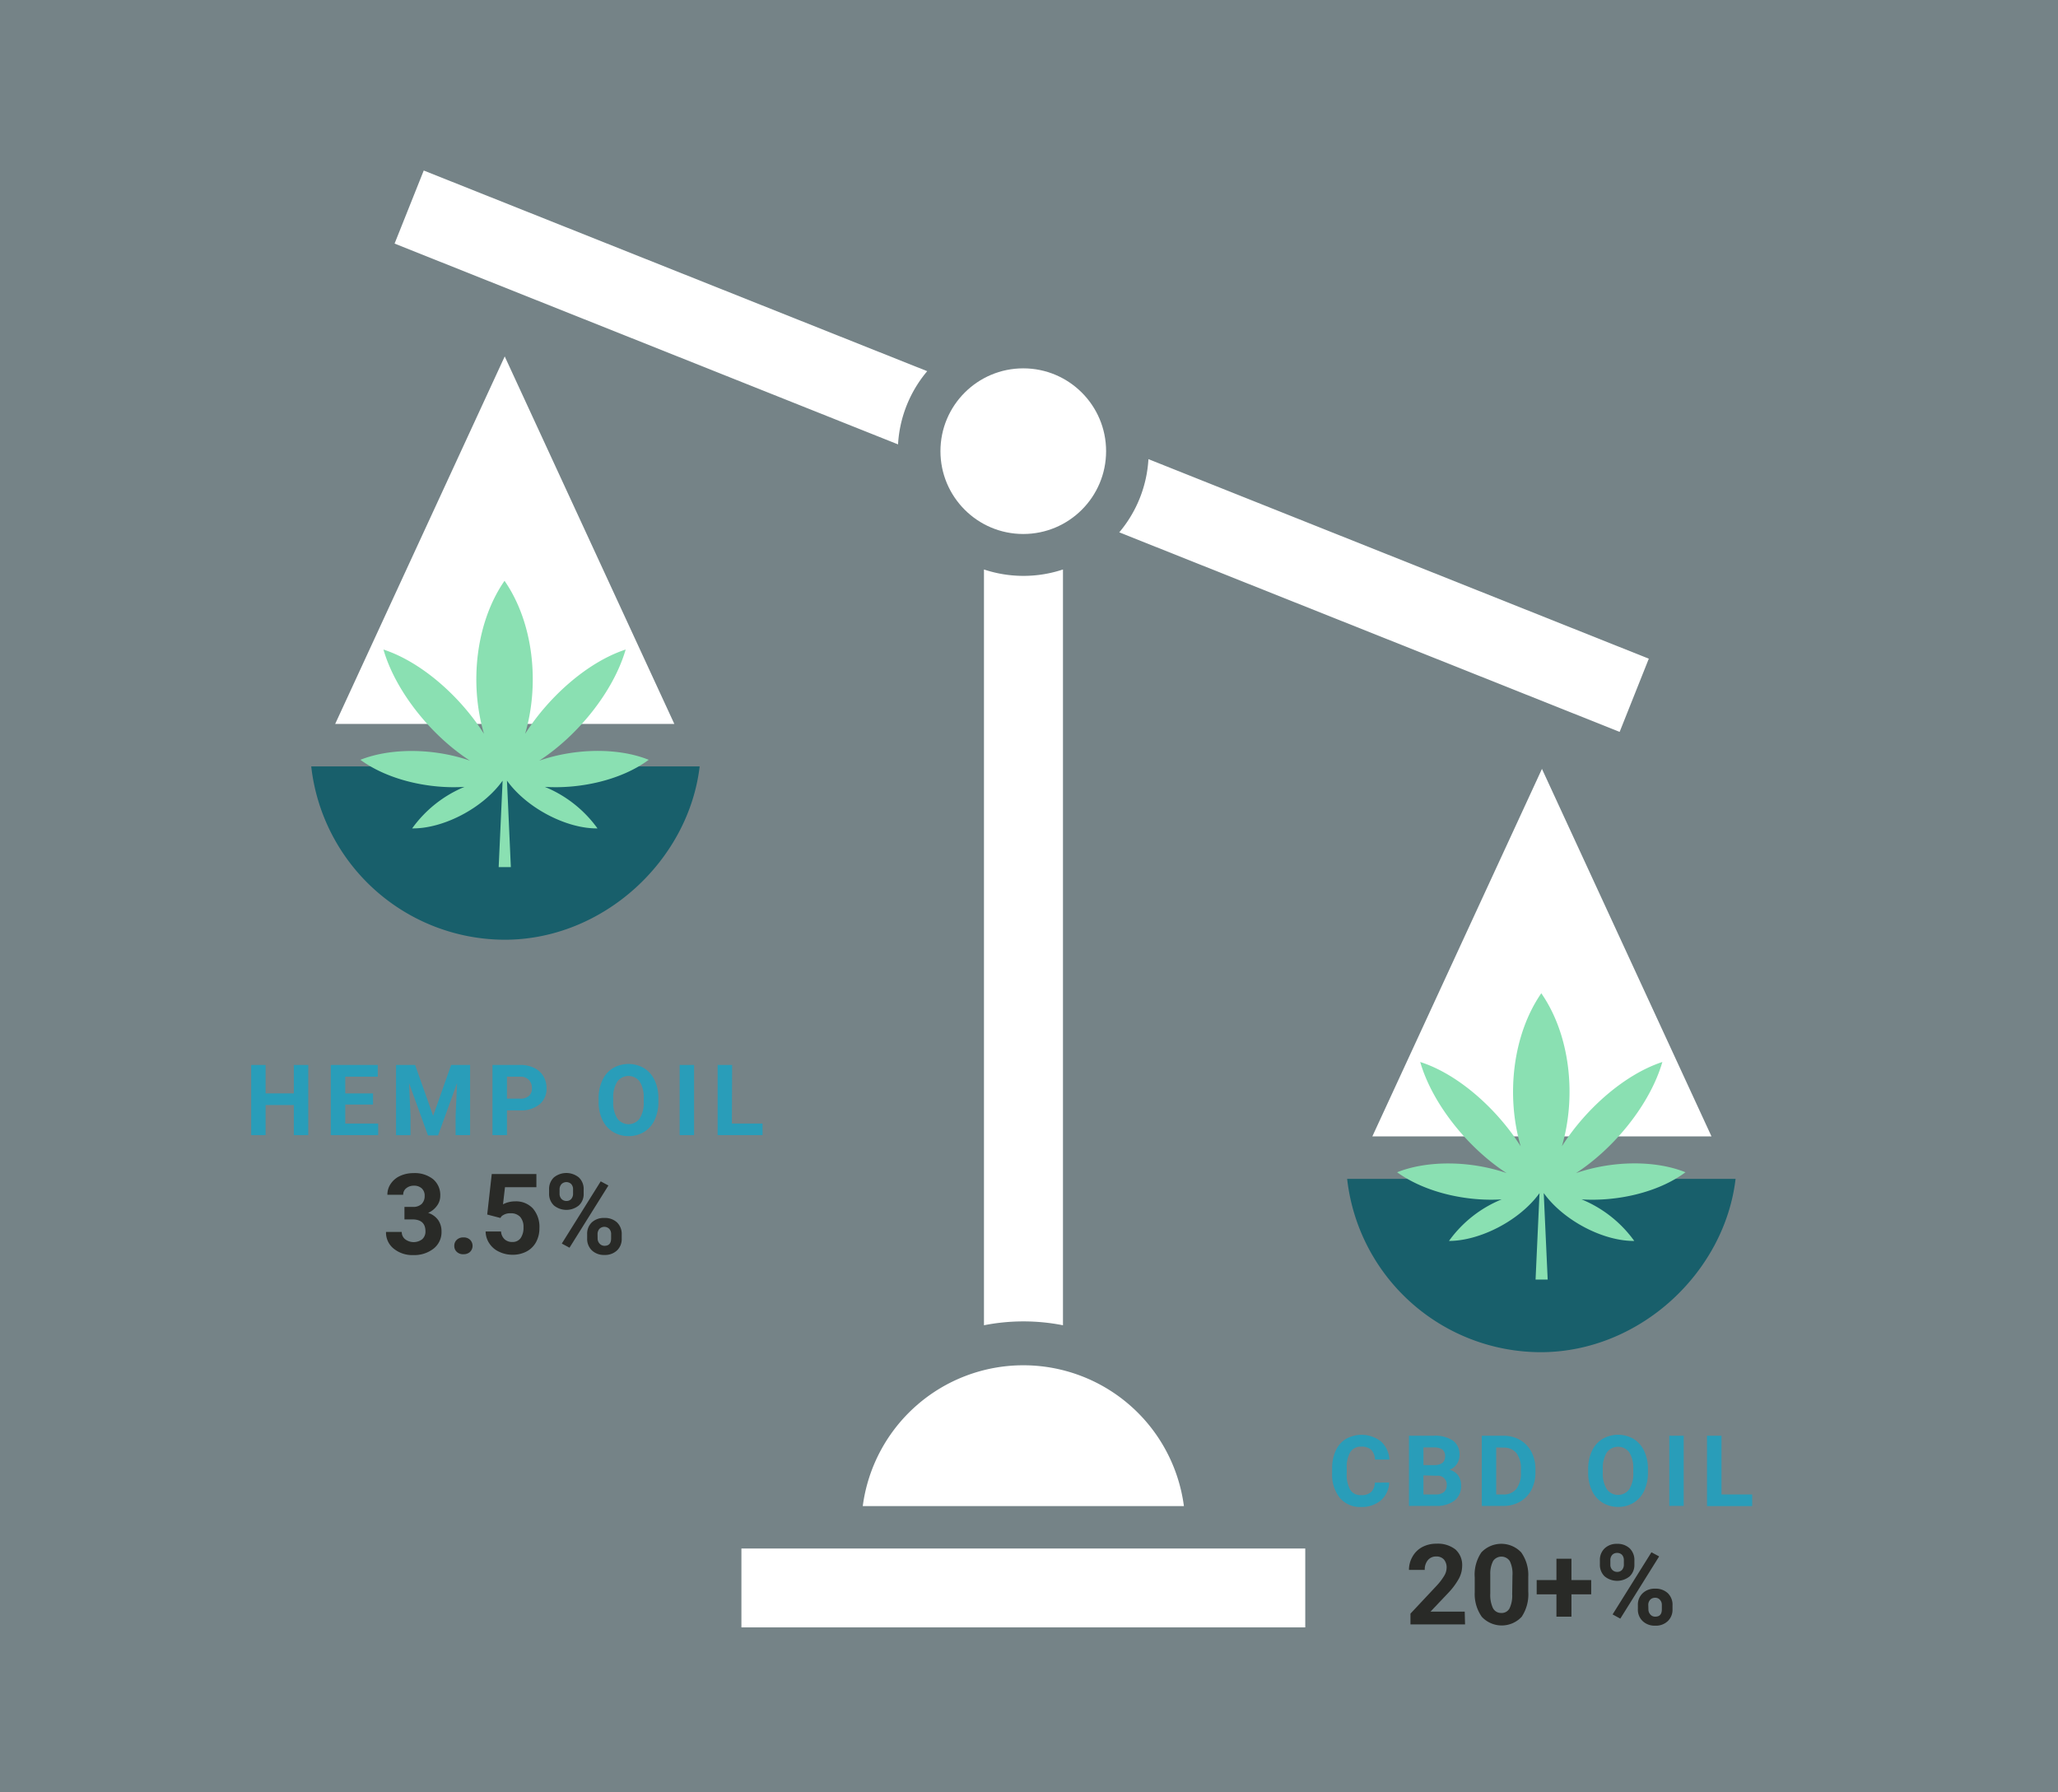 <?xml version="1.0" encoding="UTF-8"?> <svg xmlns="http://www.w3.org/2000/svg" viewBox="0 0 312.58 272.21"><rect x="0" y="0" width="312.58" height="272.21" fill="#808080" stroke="none"/><title>hemp_cbd_oil_scale</title><rect width="312.58" height="272.21" style="fill:#299db9;opacity:0.12"></rect><path d="M149.45,86.5V201.3a30.91,30.91,0,0,1,12,0V86.5A19,19,0,0,1,149.45,86.5Z" style="fill:#fff"></path><circle cx="155.42" cy="68.53" r="12.58" style="fill:#fff"></circle><path d="M179.82,228.77a24.6,24.6,0,0,0-48.78,0Z" style="fill:#fff"></path><polygon points="208.44 172.61 259.95 172.61 234.2 116.79 208.44 172.61" style="fill:#fff"></polygon><path d="M246,111.17l4.43-11.12-76-30.31a18.9,18.9,0,0,1-4.43,11.12Z" style="fill:#fff"></path><path d="M234,205.39c15,0,27.93-12.06,29.61-26.33h-59A29.64,29.64,0,0,0,234,205.39Z" style="fill:#185f6b"></path><path d="M76.66,142.74c15,0,27.93-12.06,29.61-26.33h-59A29.64,29.64,0,0,0,76.66,142.74Z" style="fill:#185f6b"></path><polygon points="198.25 235.21 183.25 235.21 127.61 235.21 112.61 235.21 112.61 247.19 198.25 247.19 198.25 235.21" style="fill:#fff"></polygon><polygon points="76.66 54.14 50.91 109.96 102.42 109.96 76.66 54.14" style="fill:#fff"></polygon><path d="M137.71,61.58a18.83,18.83,0,0,1,3.12-5.2L64.36,25.9,59.93,37,136.4,67.5A18.83,18.83,0,0,1,137.71,61.58Z" style="fill:#fff"></path><path d="M228.08,182.18a18.42,18.42,0,0,0-8,6.31c4.66,0,10.7-3.05,13.75-7.26l-.6,13.13h1.84l-.6-13.14c3,4.18,9.06,7.32,13.75,7.27a18.48,18.48,0,0,0-8-6.31c5.31.34,11.58-1,15.78-4.12-4.73-1.9-11.26-1.73-16.63.13,5.73-3.72,11.22-10.36,13.12-16.88-5.65,1.85-11.56,7-15.26,12.8,2.23-7.61,1.27-16.9-3.13-23.24-4.34,6.28-5.39,15.53-3.13,23.24-3.71-5.82-9.61-11-15.26-12.8,1.88,6.49,7.39,13.17,13.13,16.88-5.38-1.86-11.92-2-16.64-.13C216.53,181.18,222.82,182.51,228.08,182.18Z" style="fill:#8ae0b2"></path><path d="M70.55,119.52a18.51,18.51,0,0,0-7.95,6.31c4.65.06,10.7-3,13.74-7.25l-.6,13.13h1.85L77,118.57c3,4.18,9.06,7.32,13.75,7.26a18.51,18.51,0,0,0-8-6.31c5.32.34,11.59-1,15.78-4.11-4.72-1.9-11.25-1.74-16.63.13,5.74-3.72,11.23-10.36,13.13-16.88-5.66,1.85-11.56,7-15.27,12.8,2.23-7.61,1.27-16.9-3.13-23.24-4.34,6.28-5.38,15.53-3.12,23.24-3.71-5.82-9.61-10.95-15.27-12.8,1.88,6.49,7.39,13.17,13.14,16.88-5.38-1.87-11.92-2-16.64-.13C59,118.53,65.28,119.86,70.55,119.52Z" style="fill:#8ae0b2"></path><path d="M46.82,172.42H44.63v-4.57H40.34v4.57H38.15V161.76h2.19v4.32h4.29v-4.32h2.19Z" style="fill:#299db9"></path><path d="M56.66,167.78H52.44v2.88h5v1.76H50.24V161.76h7.14v1.78H52.44v2.54h4.22Z" style="fill:#299db9"></path><path d="M63.05,161.76l2.74,7.73,2.73-7.73H71.4v10.66H69.2v-2.91l.22-5-2.88,7.95H65l-2.87-7.94.22,5v2.91h-2.2V161.76Z" style="fill:#299db9"></path><path d="M77,168.66v3.76h-2.2V161.76H79a4.68,4.68,0,0,1,2.11.44,3.24,3.24,0,0,1,1.41,1.25,3.51,3.51,0,0,1,.49,1.84,3.05,3.05,0,0,1-1.08,2.47,4.46,4.46,0,0,1-3,.9Zm0-1.78h2a1.91,1.91,0,0,0,1.33-.41,1.47,1.47,0,0,0,.46-1.17,1.82,1.82,0,0,0-.46-1.27,1.75,1.75,0,0,0-1.28-.49H77Z" style="fill:#299db9"></path><path d="M100,167.33a6.44,6.44,0,0,1-.56,2.76,4.19,4.19,0,0,1-1.59,1.83,4.4,4.4,0,0,1-2.38.65,4.46,4.46,0,0,1-2.36-.64,4.2,4.2,0,0,1-1.61-1.82,6.21,6.21,0,0,1-.58-2.72v-.53a6.38,6.38,0,0,1,.57-2.77,4.18,4.18,0,0,1,1.6-1.84,4.71,4.71,0,0,1,4.74,0,4.24,4.24,0,0,1,1.6,1.84,6.36,6.36,0,0,1,.57,2.76Zm-2.23-.48a4.49,4.49,0,0,0-.6-2.55,2.12,2.12,0,0,0-3.42,0,4.46,4.46,0,0,0-.61,2.52v.52a4.52,4.52,0,0,0,.61,2.53,2.09,2.09,0,0,0,3.42,0,4.44,4.44,0,0,0,.6-2.53Z" style="fill:#299db9"></path><path d="M105.42,172.42h-2.19V161.76h2.19Z" style="fill:#299db9"></path><path d="M111.16,170.66h4.66v1.76H109V161.76h2.2Z" style="fill:#299db9"></path><path d="M61.43,183.32h1.28a1.84,1.84,0,0,0,1.35-.46,1.7,1.7,0,0,0,.44-1.21,1.48,1.48,0,0,0-.44-1.14,1.69,1.69,0,0,0-1.2-.41,1.77,1.77,0,0,0-1.15.38,1.21,1.21,0,0,0-.47,1h-2.4a2.87,2.87,0,0,1,.52-1.69,3.39,3.39,0,0,1,1.42-1.18,4.81,4.81,0,0,1,2-.42,4.49,4.49,0,0,1,3,.92,3.13,3.13,0,0,1,1.09,2.52,2.51,2.51,0,0,1-.51,1.53,3.26,3.26,0,0,1-1.33,1.07,3,3,0,0,1,1.53,1.1,3,3,0,0,1,.5,1.72,3.18,3.18,0,0,1-1.18,2.59,4.76,4.76,0,0,1-3.11,1,4.48,4.48,0,0,1-3-1,3.11,3.11,0,0,1-1.14-2.52h2.39a1.39,1.39,0,0,0,.51,1.11,2.14,2.14,0,0,0,2.6,0,1.54,1.54,0,0,0,.49-1.2c0-1.21-.67-1.81-2-1.81H61.43Z" style="fill:#292a27"></path><path d="M69,189.24a1.21,1.21,0,0,1,.39-.93,1.36,1.36,0,0,1,1-.35,1.35,1.35,0,0,1,1,.35,1.3,1.3,0,0,1,0,1.85,1.43,1.43,0,0,1-1,.35,1.37,1.37,0,0,1-1-.35A1.19,1.19,0,0,1,69,189.24Z" style="fill:#292a27"></path><path d="M74,184.48l.69-6.15h6.78v2H76.7l-.3,2.6a3.86,3.86,0,0,1,1.82-.45,3.48,3.48,0,0,1,2.71,1.07,4.27,4.27,0,0,1,1,3,4.37,4.37,0,0,1-.5,2.1A3.49,3.49,0,0,1,80,190.08a4.45,4.45,0,0,1-2.18.51,4.61,4.61,0,0,1-2-.45,3.49,3.49,0,0,1-1.48-1.25,3.29,3.29,0,0,1-.58-1.83H76.1a1.78,1.78,0,0,0,.53,1.17,1.67,1.67,0,0,0,1.18.42,1.48,1.48,0,0,0,1.26-.58,2.73,2.73,0,0,0,.44-1.66,2.26,2.26,0,0,0-.51-1.58,1.89,1.89,0,0,0-1.44-.54,2,2,0,0,0-1.38.45L76,185Z" style="fill:#292a27"></path><path d="M83.4,180.66a2.42,2.42,0,0,1,.72-1.81,3,3,0,0,1,3.8,0,2.39,2.39,0,0,1,.73,1.85v.6a2.32,2.32,0,0,1-.73,1.8,3,3,0,0,1-3.79,0,2.42,2.42,0,0,1-.73-1.85Zm1.59.65a1.12,1.12,0,0,0,.29.8,1,1,0,0,0,.75.31.92.92,0,0,0,.74-.31,1.22,1.22,0,0,0,.27-.83v-.61a1.17,1.17,0,0,0-.27-.81,1.06,1.06,0,0,0-1.49,0,1.2,1.2,0,0,0-.29.85Zm1.51,8.21-1.17-.63,5.91-9.45,1.17.63Zm2.68-2.06a2.36,2.36,0,0,1,.73-1.81A2.67,2.67,0,0,1,91.8,185a2.7,2.7,0,0,1,1.91.67,2.45,2.45,0,0,1,.72,1.87v.59a2.38,2.38,0,0,1-.71,1.8,2.63,2.63,0,0,1-1.9.69,2.66,2.66,0,0,1-1.92-.69,2.42,2.42,0,0,1-.72-1.83Zm1.59.66a1.12,1.12,0,0,0,.3.78,1,1,0,0,0,.75.33c.67,0,1-.38,1-1.13v-.64a1.12,1.12,0,0,0-.28-.8,1.06,1.06,0,0,0-1.5,0,1.21,1.21,0,0,0-.28.83Z" style="fill:#292a27"></path><path d="M211,225.19a3.77,3.77,0,0,1-1.27,2.71,4.45,4.45,0,0,1-3,1,4,4,0,0,1-3.23-1.38,5.69,5.69,0,0,1-1.17-3.79v-.66a6.46,6.46,0,0,1,.54-2.71,4,4,0,0,1,1.55-1.79,4.82,4.82,0,0,1,5.31.36,4,4,0,0,1,1.3,2.77h-2.19a2.25,2.25,0,0,0-.58-1.49,2.12,2.12,0,0,0-1.5-.47,1.87,1.87,0,0,0-1.65.79,4.43,4.43,0,0,0-.56,2.44v.81a4.68,4.68,0,0,0,.53,2.52,1.82,1.82,0,0,0,1.65.8,2.18,2.18,0,0,0,1.52-.46,2.13,2.13,0,0,0,.57-1.44Z" style="fill:#299db9"></path><path d="M214,228.74V218.08h3.74a4.87,4.87,0,0,1,2.94.74,2.55,2.55,0,0,1,1,2.18,2.41,2.41,0,0,1-.41,1.38,2.23,2.23,0,0,1-1.12.87,2.32,2.32,0,0,1,1.3.83,2.49,2.49,0,0,1,.47,1.53,2.8,2.8,0,0,1-1,2.32,4.42,4.42,0,0,1-2.8.81Zm2.2-6.2h1.63c1.11,0,1.66-.46,1.66-1.32a1.24,1.24,0,0,0-.42-1.05,2.25,2.25,0,0,0-1.33-.31h-1.54Zm0,1.56V227h1.88a1.89,1.89,0,0,0,1.22-.36,1.28,1.28,0,0,0,.43-1,1.33,1.33,0,0,0-1.51-1.48Z" style="fill:#299db9"></path><path d="M225.06,228.74V218.08h3.28a5,5,0,0,1,2.51.63,4.44,4.44,0,0,1,1.74,1.8,5.64,5.64,0,0,1,.62,2.66v.49a5.65,5.65,0,0,1-.61,2.64,4.48,4.48,0,0,1-1.73,1.8,5,5,0,0,1-2.51.64Zm2.19-8.88V227h1.06a2.42,2.42,0,0,0,2-.84,3.82,3.82,0,0,0,.69-2.41v-.56a3.89,3.89,0,0,0-.67-2.47,2.41,2.41,0,0,0-2-.83Z" style="fill:#299db9"></path><path d="M250.3,223.65a6.44,6.44,0,0,1-.56,2.76,4.19,4.19,0,0,1-1.59,1.83,4.4,4.4,0,0,1-2.38.65,4.46,4.46,0,0,1-2.36-.64,4.2,4.2,0,0,1-1.61-1.82,6.21,6.21,0,0,1-.58-2.72v-.53a6.52,6.52,0,0,1,.56-2.77,4.27,4.27,0,0,1,1.61-1.84,4.71,4.71,0,0,1,4.74,0,4.24,4.24,0,0,1,1.6,1.84,6.36,6.36,0,0,1,.57,2.76Zm-2.23-.48a4.49,4.49,0,0,0-.6-2.55,2.12,2.12,0,0,0-3.42,0,4.46,4.46,0,0,0-.61,2.52v.52a4.53,4.53,0,0,0,.6,2.53,2.11,2.11,0,0,0,3.43,0,4.46,4.46,0,0,0,.6-2.53Z" style="fill:#299db9"></path><path d="M255.73,228.74h-2.19V218.08h2.19Z" style="fill:#299db9"></path><path d="M261.47,227h4.66v1.77h-6.86V218.08h2.2Z" style="fill:#299db9"></path><path d="M222.52,246.74h-8.29V245.1l3.91-4.17a9.07,9.07,0,0,0,1.19-1.54,2.42,2.42,0,0,0,.39-1.24,1.86,1.86,0,0,0-.41-1.27,1.49,1.49,0,0,0-1.16-.46,1.59,1.59,0,0,0-1.28.56,2.21,2.21,0,0,0-.47,1.48H214a4,4,0,0,1,.53-2A3.67,3.67,0,0,1,216,235a4.48,4.48,0,0,1,2.18-.52,4.32,4.32,0,0,1,2.9.89,3.19,3.19,0,0,1,1,2.54,4.07,4.07,0,0,1-.47,1.82,10.35,10.35,0,0,1-1.59,2.17l-2.75,2.9h5.2Z" style="fill:#292a27"></path><path d="M232.12,241.74a6.16,6.16,0,0,1-1,3.84,4.14,4.14,0,0,1-6.06,0,6,6,0,0,1-1.07-3.73v-2.23A6,6,0,0,1,225,235.8a4.16,4.16,0,0,1,6.05,0,5.92,5.92,0,0,1,1.07,3.73Zm-2.4-2.44a4.33,4.33,0,0,0-.41-2.19,1.53,1.53,0,0,0-2.53,0,4.19,4.19,0,0,0-.43,2v2.95a4.74,4.74,0,0,0,.4,2.19A1.37,1.37,0,0,0,228,245a1.34,1.34,0,0,0,1.27-.69,4.38,4.38,0,0,0,.41-2.11Z" style="fill:#292a27"></path><path d="M238.68,240h3v2.17h-3v3.39H236.4v-3.39h-3V240h3v-3.24h2.28Z" style="fill:#292a27"></path><path d="M243,237a2.4,2.4,0,0,1,.72-1.81,2.62,2.62,0,0,1,1.89-.69,2.69,2.69,0,0,1,1.91.68,2.46,2.46,0,0,1,.72,1.86v.6a2.37,2.37,0,0,1-.72,1.8,3,3,0,0,1-3.8,0,2.41,2.41,0,0,1-.72-1.84Zm1.59.65a1.12,1.12,0,0,0,.29.8,1,1,0,0,0,.75.31.94.94,0,0,0,.74-.31,1.22,1.22,0,0,0,.27-.83V237a1.21,1.21,0,0,0-.27-.82,1,1,0,0,0-.76-.3,1,1,0,0,0-.74.3,1.19,1.19,0,0,0-.28.85Zm1.51,8.21-1.17-.64,5.9-9.44,1.17.63Zm2.67-2.06a2.37,2.37,0,0,1,.74-1.81,2.61,2.61,0,0,1,1.89-.68,2.67,2.67,0,0,1,1.9.67,2.42,2.42,0,0,1,.73,1.87v.59a2.37,2.37,0,0,1-.72,1.8,2.59,2.59,0,0,1-1.9.69,2.65,2.65,0,0,1-1.91-.69,2.39,2.39,0,0,1-.73-1.83Zm1.6.65a1.13,1.13,0,0,0,.3.79.94.94,0,0,0,.74.32c.68,0,1-.37,1-1.12v-.64a1.12,1.12,0,0,0-.29-.8.92.92,0,0,0-.74-.31,1,1,0,0,0-.75.31,1.16,1.16,0,0,0-.28.83Z" style="fill:#292a27"></path></svg> 
